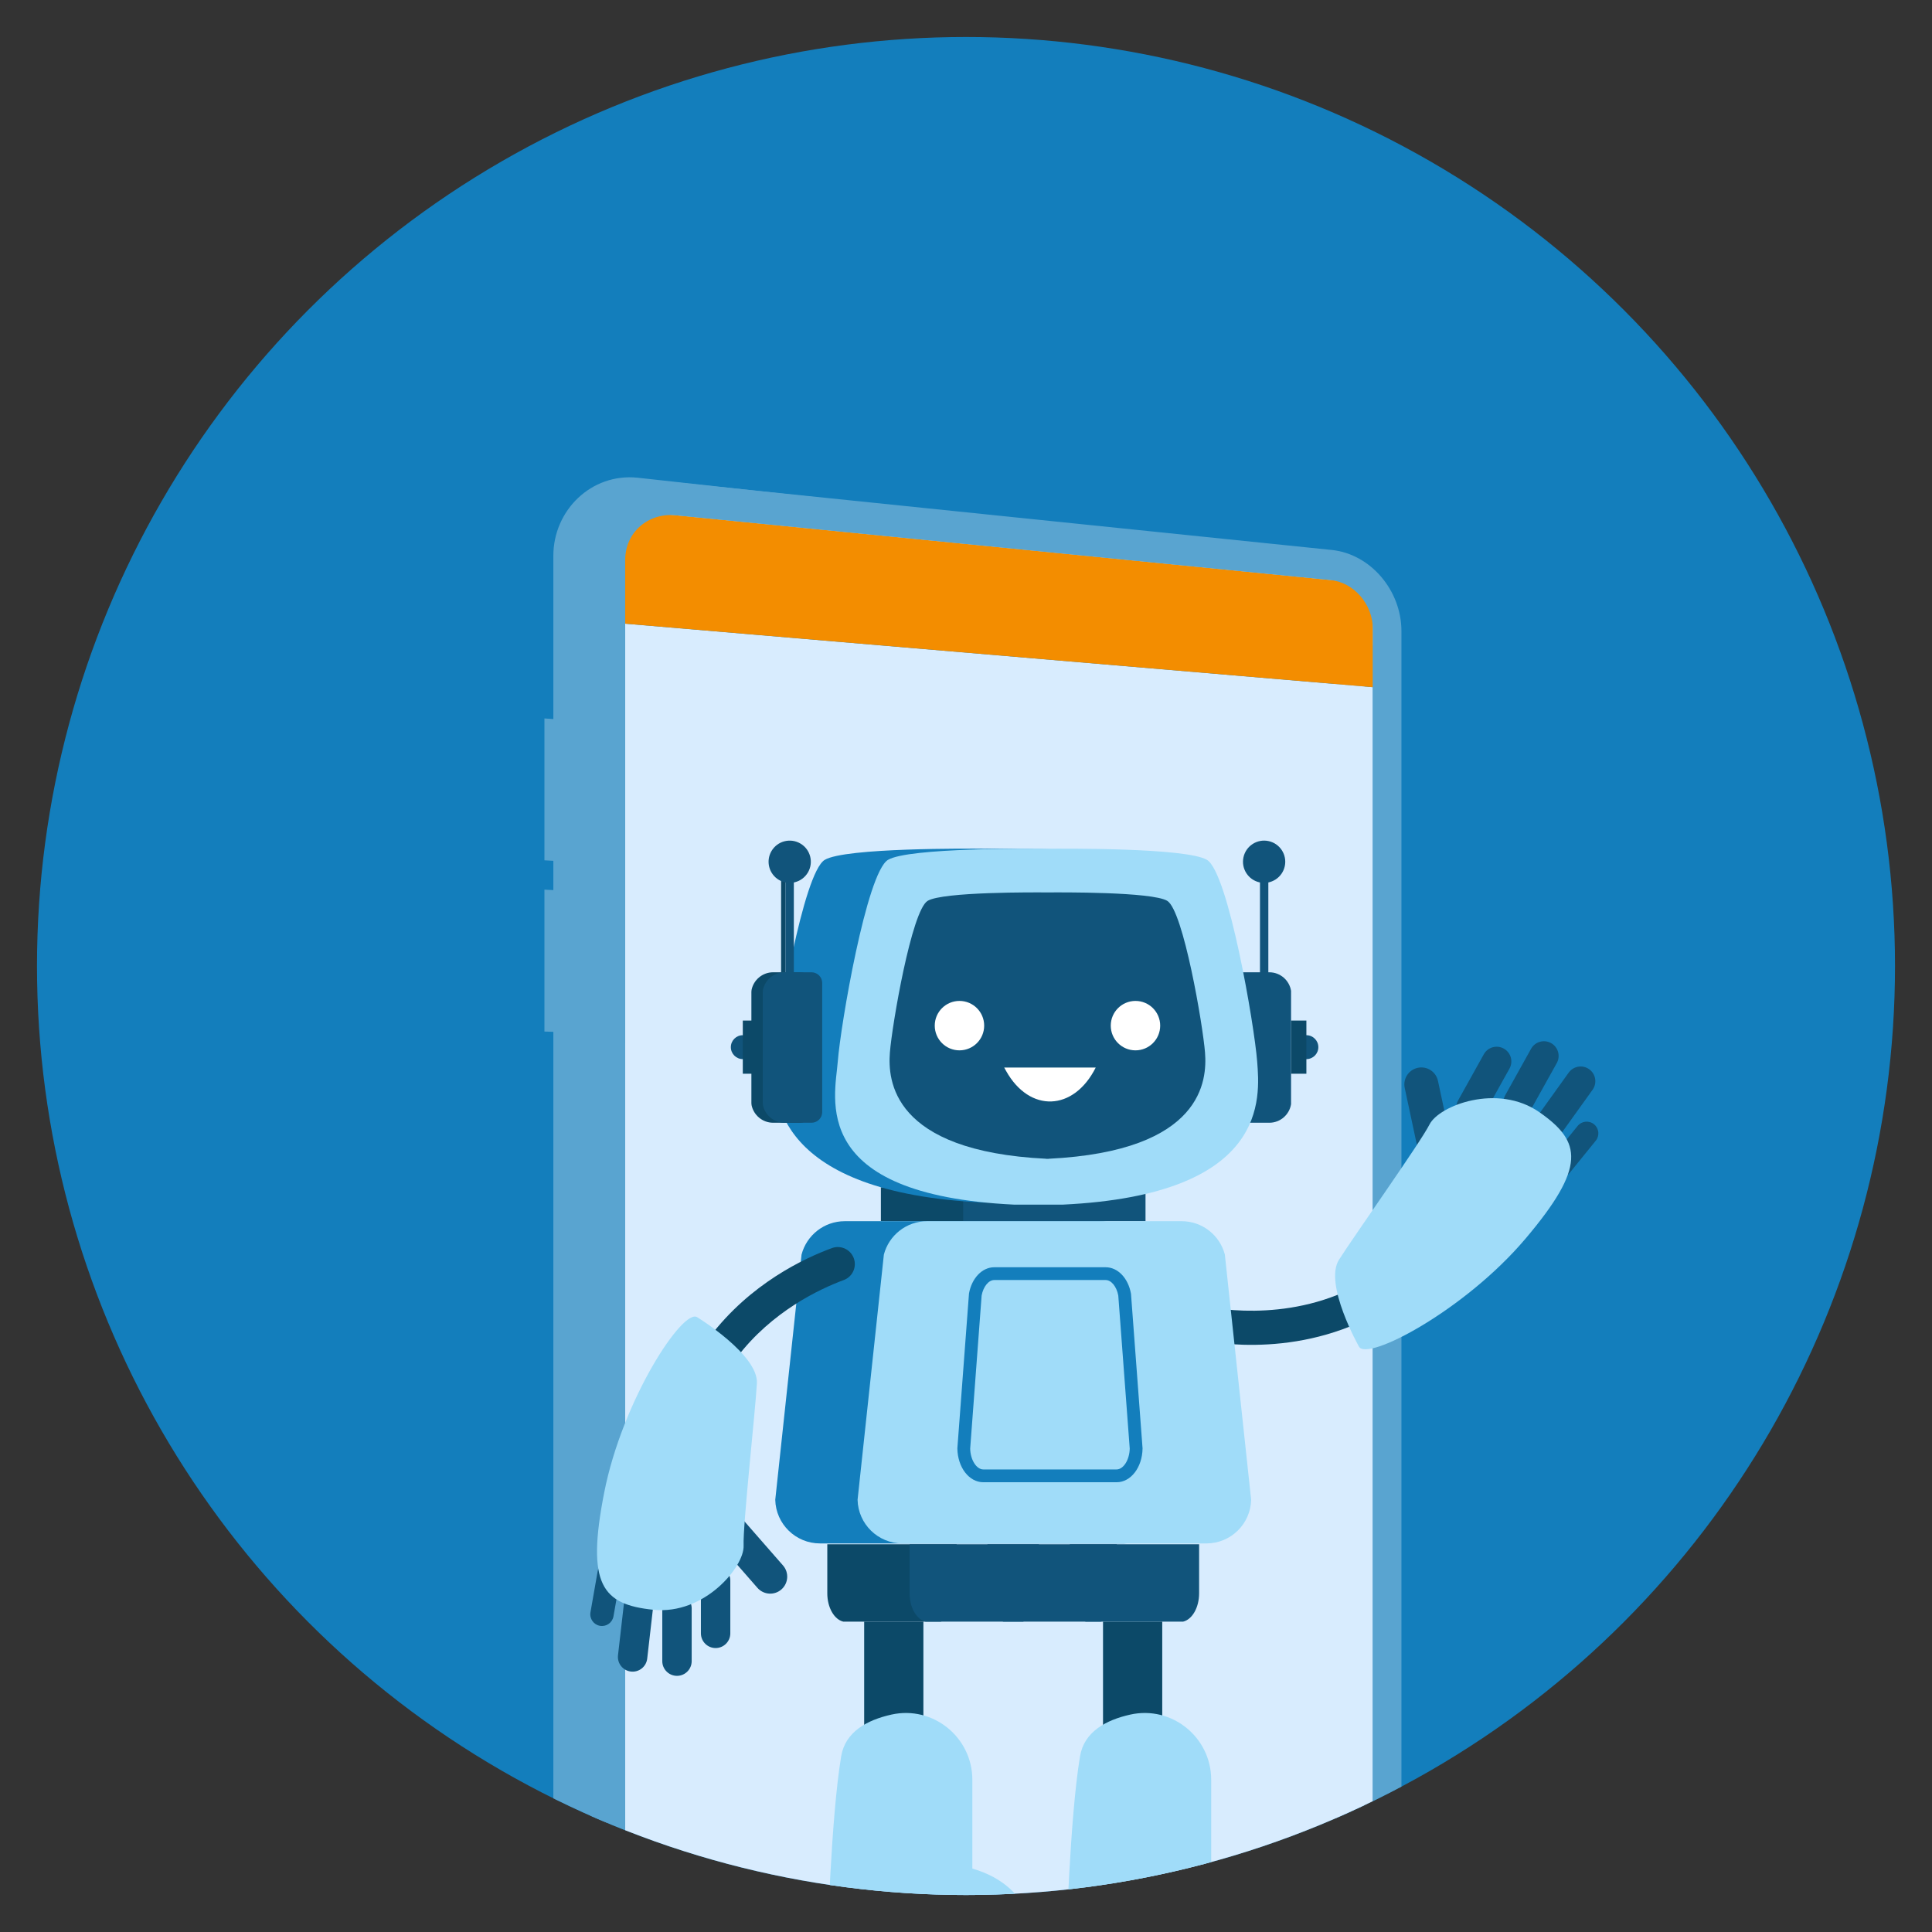<?xml version="1.0" encoding="UTF-8"?> <svg xmlns="http://www.w3.org/2000/svg" xmlns:xlink="http://www.w3.org/1999/xlink" id="Layer_1" viewBox="0 0 250 250"><rect x="0" y="0" width="250" height="250" fill="#333333" stroke="none"/><defs><style> .cls-1 { fill: #11547b; } .cls-2 { fill: #a0dcf9; } .cls-3 { fill: #59a4d0; } .cls-4 { fill: #fff; } .cls-5 { fill: #137ebc; } .cls-6 { fill: none; } .cls-7 { fill: #d8ecfe; } .cls-8 { fill: #0c4968; } .cls-9 { clip-path: url(#clippath); } .cls-10 { fill: #f38d00; } </style><clipPath id="clippath"><circle class="cls-6" cx="125" cy="125" r="120.213"></circle></clipPath></defs><circle class="cls-5" cx="125" cy="125" r="120.213"></circle><rect class="cls-3" x="72.755" y="134.995" width="8.214" height="97.966"></rect><g class="cls-9"><g><g><path class="cls-3" d="M167.548,71.164l-85.044-9.349c-5.992-.617-10.902,4.228-10.902,10.105v195.853c0,5.877,4.91,10.674,10.902,10.057l85.044-9.301c5.001-.515,9.016-5.217,9.016-10.508V81.672c0-5.291-4.015-9.993-9.016-10.508ZM172.872,256.659c0,2.886-2.195,5.436-4.915,5.699l-85.938,8.302c-3.251.314-3.462-2.006-3.462-5.185V72.448c0-3.548.516-6.128,4.138-5.77l84.689,8.378c3.038.301,5.487,3.151,5.487,6.372v175.231Z"></path><path class="cls-7" d="M177.65,79.405c-.002-.058-.004-.116-.008-.174-.108-1.959-1.571-3.662-3.404-3.958-.054-.01-.11-.018-.164-.026-.018-.002-.036-.006-.054-.008l-88.75-8.779c-.022-.002-.042-.002-.064-.004-.066-.004-.13-.008-.196-.01-2.201-.09-3.968,1.451-4.098,3.584-.006.064-.008.126-.01.19-.002.022-.004.042-.004.064v197.232c0,2.053,1.713,3.548,3.814,3.346l28.291-2.733.288-.028.07-.006,20.989-2.027.124-.012.186-.018.18-.018,20.491-1.979.116-.012.242-.022,18.798-1.817c1.751-.17,3.166-1.815,3.166-3.678V79.463c0-.02-.002-.038-.002-.058ZM80.968,80.71v-5.957l6.349.574c.184.098.384.16.594.18.212.02.414-.008.594-.072l3.288.298c.178.096.378.16.59.178.21.02.41-.008.59-.07l3.258.294c.176.096.376.158.584.178.21.018.408-.008.586-.072l64.079,5.807v.116l9.755.882v-.114l6.383.578v5.409l-96.652-8.21Z"></path><path class="cls-10" d="M173.966,75.234l-88.631-8.768c-2.446-.242-4.437,1.494-4.437,3.881v10.357l.069.006,96.653,8.21.032.003v-9.402c0-2.167-1.647-4.085-3.686-4.286Z"></path><polygon class="cls-3" points="72.755 111.453 70.449 111.326 70.449 92.965 72.755 93.133 72.755 111.453"></polygon><polygon class="cls-3" points="72.755 133.56 70.449 133.481 70.449 115.12 72.755 115.24 72.755 133.56"></polygon><path class="cls-3" d="M76.384,71.921v195.853c0,5.876,4.91,10.132,10.901,9.515l21.499-2.214.684-.071,61.641-6.348.099-.01,1.121-.116c5.002-.515,9.017-5.215,9.017-10.507V81.672c0-5.29-4.015-9.992-9.017-10.507l-85.043-8.76c-5.991-.618-10.901,3.638-10.901,9.517ZM80.9,72.448c0-3.548,2.955-6.128,6.577-5.771l84.689,8.378c3.038.3,5.486,3.151,5.486,6.371v175.233c0,2.885-2.195,5.436-4.914,5.698l-1.633.158-.101.01-1.862.179-.356.035c.028.075.056.147.083.215,0,0-.068.014-.2.042-.023-.078-.045-.16-.066-.239l-68.293,6.6-1.247.12-9.409.909-2.856.276c-3.251.314-5.901-2.007-5.901-5.186V72.448Z"></path></g><g><g><path class="cls-8" d="M153.858,173.096l1.172-4.24c.093.025,9.448,2.5,18.915-1.668l1.772,4.026c-10.946,4.82-21.419,2.004-21.859,1.882Z"></path><path class="cls-1" d="M203.066,151.824c-.526.648-1.478.748-2.127.222-.648-.526-.748-1.478-.221-2.127l3.423-4.218c.526-.648,1.478-.748,2.127-.221.648.526.748,1.478.222,2.127l-3.423,4.219Z"></path><path class="cls-1" d="M202.097,146.567c-.612.854-1.801,1.049-2.654.437-.854-.612-1.049-1.801-.437-2.654l3.983-5.553c.612-.853,1.801-1.049,2.654-.437.854.612,1.049,1.801.437,2.654l-3.983,5.553Z"></path><path class="cls-1" d="M195.534,144.271c-.918-.511-1.248-1.669-.737-2.587l3.324-5.971c.511-.918,1.669-1.248,2.587-.737.918.511,1.248,1.669.737,2.587l-3.324,5.971c-.511.918-1.669,1.248-2.587.737Z"></path><path class="cls-1" d="M189.416,144.982c-.918-.511-1.248-1.669-.737-2.587l3.324-5.971c.511-.918,1.669-1.248,2.587-.737.918.511,1.248,1.669.737,2.587l-3.324,5.971c-.511.918-1.669,1.248-2.587.737Z"></path><path class="cls-1" d="M186.033,150.202c-1.188.254-2.356-.503-2.61-1.691l-1.651-7.727c-.254-1.188.503-2.356,1.691-2.61,1.188-.254,2.356.504,2.61,1.691l1.651,7.727c.254,1.188-.503,2.356-1.691,2.61Z"></path><path class="cls-2" d="M175.845,174.241s-4.566-8.091-2.583-11.224c1.983-3.133,10.495-15.102,11.722-17.521,1.227-2.42,8.78-5.376,14.236-1.563,5.456,3.813,6.035,7.059-1.821,16.35-7.857,9.291-20.544,15.954-21.553,13.958Z"></path></g><polygon class="cls-8" points="125.587 153.635 113.987 153.635 113.987 158.021 125.587 158.021 125.978 158.021 137.578 158.021 137.578 153.635 125.978 153.635 125.587 153.635"></polygon><path class="cls-8" d="M107.052,206.169c0,1.853.895,3.387,2.066,3.669h12.603c1.172-.281,2.067-1.816,2.067-3.669v-6.341h-16.736v6.341Z"></path><path class="cls-1" d="M127.777,206.169c0,1.853.895,3.387,2.067,3.669h12.603c1.171-.281,2.066-1.816,2.066-3.669v-6.341h-16.736v6.341Z"></path><path class="cls-5" d="M148.026,164.046l-.181-1.7c-.648-2.49-2.91-4.325-5.601-4.325h-32.924c-2.69,0-4.953,1.835-5.601,4.325l-.181,1.7-3.058,28.512-.162,1.515v.007c.079,3.127,2.639,5.638,5.785,5.638h39.357c3.146,0,5.706-2.511,5.786-5.638v-.007l-.162-1.515-3.058-28.512Z"></path><g><path class="cls-8" d="M110.552,163.051c-.311-1.279-1.664-2.002-2.899-1.55-3.597,1.317-10.592,4.601-15.842,11.535l3.507,2.656c4.563-6.026,10.8-8.924,13.864-10.056,1.047-.387,1.633-1.5,1.37-2.585h0Z"></path><path class="cls-1" d="M79.096,202.051c-.822-.144-1.606.405-1.751,1.228l-.939,5.351c-.144.822.405,1.606,1.228,1.75.822.144,1.606-.405,1.75-1.228l.939-5.351c.144-.823-.405-1.606-1.228-1.751Z"></path><path class="cls-1" d="M82.856,205.729c-1.044-.12-1.987.629-2.107,1.673l-.78,6.789c-.12,1.044.629,1.987,1.673,2.107,1.044.12,1.987-.629,2.107-1.673l.78-6.789c.12-1.044-.629-1.987-1.673-2.107Z"></path><path class="cls-1" d="M87.601,206.216c-1.05,0-1.902.852-1.902,1.902v6.834c0,1.05.852,1.902,1.902,1.902s1.902-.852,1.902-1.902v-6.834c0-1.051-.852-1.902-1.902-1.902Z"></path><path class="cls-1" d="M92.6,202.619c-1.05,0-1.902.852-1.902,1.902v6.834c0,1.05.852,1.902,1.902,1.902s1.902-.852,1.902-1.902v-6.834c0-1.05-.852-1.902-1.902-1.902Z"></path><path class="cls-1" d="M96.121,196.621c-.799-.915-2.189-1.008-3.103-.208-.914.799-1.008,2.189-.208,3.103l5.2,5.949c.799.914,2.189,1.008,3.103.208.914-.799,1.008-2.189.208-3.103l-5.2-5.949Z"></path><path class="cls-2" d="M90.227,170.454c-1.852-1.253-9.697,10.74-12.043,22.679-2.346,11.939-.261,14.494,6.36,15.171,6.621.678,11.783-5.578,11.678-8.29-.104-2.711,1.512-17.309,1.72-21.01.209-3.702-7.716-8.55-7.716-8.55Z"></path></g><rect class="cls-8" x="111.823" y="209.838" width="7.664" height="14.519"></rect><rect class="cls-8" x="142.73" y="209.838" width="7.664" height="14.519"></rect><polygon class="cls-1" points="136.238 153.635 124.638 153.635 124.638 158.021 136.238 158.021 136.63 158.021 148.229 158.021 148.229 153.635 136.63 153.635 136.238 153.635"></polygon><path class="cls-1" d="M117.703,206.169c0,1.853.895,3.387,2.066,3.669h12.603c1.172-.281,2.067-1.816,2.067-3.669v-6.341h-16.736v6.341Z"></path><path class="cls-2" d="M125.821,241.796v-11.492c0-5.507-5.092-9.633-10.467-8.438-3.176.706-5.974,2.24-6.503,5.384-1.329,7.898-1.799,24.477-1.799,24.477h26.902s.313-7.507-8.133-9.932Z"></path><path class="cls-1" d="M138.428,206.169c0,1.853.895,3.387,2.067,3.669h12.603c1.172-.281,2.066-1.816,2.066-3.669v-6.341h-16.736v6.341Z"></path><path class="cls-2" d="M158.678,164.046l-.181-1.7c-.647-2.49-2.91-4.325-5.601-4.325h-32.924c-2.69,0-4.953,1.835-5.601,4.325l-.181,1.7-3.058,28.512-.162,1.515v.007c.079,3.127,2.639,5.638,5.785,5.638h39.357c3.146,0,5.706-2.511,5.785-5.638v-.007l-.162-1.515-3.058-28.512Z"></path><path class="cls-2" d="M156.728,241.796v-11.492c0-5.507-5.092-9.633-10.467-8.438-3.176.706-5.974,2.24-6.503,5.384-1.329,7.898-1.799,24.477-1.799,24.477h26.902s.313-7.507-8.133-9.932Z"></path><g><rect class="cls-1" x="163.041" y="111.684" width="1.081" height="15.986"></rect><path class="cls-1" d="M169.046,133.955c-.855,0-1.548.693-1.548,1.547s.693,1.547,1.548,1.547,1.547-.693,1.547-1.547-.693-1.547-1.547-1.547Z"></path><rect class="cls-8" x="167.063" y="132.062" width="1.983" height="6.881"></rect><path class="cls-1" d="M164.244,125.812h-4.873v19.471h4.873c1.424,0,2.603-1.041,2.819-2.404v-14.663c-.216-1.363-1.395-2.404-2.819-2.404Z"></path><circle class="cls-1" cx="163.577" cy="111.509" r="2.734" transform="translate(20.085 247.897) rotate(-77.828)"></circle></g><path class="cls-5" d="M148,111.269c-2.618-1.593-18.92-1.462-20.643-1.444-1.723-.018-18.025-.149-20.643,1.444-2.764,1.683-6.13,21.394-6.49,26.082-.359,4.67.237,16.975,26.983,18.255v.014c.05-.002.1-.005.15-.007.05.002.1.005.15.007v-.014c26.746-1.28,27.342-13.585,26.983-18.255-.361-4.688-3.726-24.399-6.49-26.082Z"></path><path class="cls-2" d="M156.185,111.269c-2.618-1.593-18.92-1.462-20.643-1.444-1.723-.018-18.025-.149-20.643,1.444-2.764,1.683-6.13,21.394-6.49,26.082-.359,4.67-3.922,17.249,22.825,18.529h6.28c26.746-1.28,25.522-13.859,25.162-18.529-.361-4.688-3.726-24.399-6.49-26.082Z"></path><g><rect class="cls-8" x="101.076" y="113.211" width=".566" height="12.636"></rect><g><path class="cls-8" d="M103.539,125.812h-3.49c-1.38,0-2.53.978-2.797,2.279-.017.083-.023.168-.023.252v14.409c0,.085.006.169.023.252.267,1.301,1.417,2.279,2.797,2.279h3.49c.764,0,1.383-.619,1.383-1.383v-16.704c0-.764-.619-1.383-1.383-1.383Z"></path><rect class="cls-1" x="101.642" y="111.684" width="1.081" height="15.986"></rect><path class="cls-1" d="M96.118,133.955c-.855,0-1.547.693-1.547,1.547s.693,1.547,1.547,1.547,1.548-.693,1.548-1.547-.693-1.547-1.548-1.547Z"></path><rect class="cls-8" x="96.118" y="132.062" width="1.983" height="6.881"></rect><path class="cls-1" d="M105.011,125.812h-3.49c-1.38,0-2.53.978-2.797,2.279-.017.083-.023.168-.023.252v14.409c0,.085.006.169.023.252.267,1.301,1.417,2.279,2.797,2.279h3.49c.764,0,1.383-.619,1.383-1.383v-16.704c0-.764-.619-1.383-1.383-1.383Z"></path><circle class="cls-1" cx="102.188" cy="111.509" r="2.734" transform="translate(-45.791 142.798) rotate(-59.436)"></circle></g></g><path class="cls-1" d="M151.045,116.57c-1.952-1.188-14.018-1.103-15.504-1.088-1.485-.015-13.551-.101-15.504,1.088-2.081,1.267-4.615,16.106-4.886,19.635-.27,3.511.18,12.754,20.239,13.738v.015c.051-.002.1-.005.15-.008.051.002.099.005.15.008v-.015c20.06-.984,20.51-10.227,20.239-13.738-.271-3.529-2.805-18.368-4.886-19.635Z"></path><circle class="cls-4" cx="124.154" cy="132.717" r="3.198"></circle><path class="cls-4" d="M146.93,129.519c-1.766,0-3.198,1.432-3.198,3.198s1.432,3.198,3.198,3.198,3.198-1.432,3.198-3.198-1.432-3.198-3.198-3.198Z"></path><path class="cls-4" d="M130.177,138.56c3.039,5.463,8.755,5.255,11.609-.42h-11.843l.234.42Z"></path><path class="cls-5" d="M146.353,167.462l-.011-.086c-.363-1.998-1.706-3.394-3.268-3.394h-14.419c-1.561,0-2.905,1.396-3.268,3.394l-1.501,19.995-.002.035v.045c.043,2.44,1.52,4.351,3.362,4.351h17.237c1.842,0,3.319-1.911,3.362-4.351v-.05s-1.412-18.872-1.412-18.872l-.079-1.066ZM144.483,190.145h-17.237c-.894,0-1.671-1.234-1.705-2.69l1.407-18.805.076-1.021c.222-1.157.904-1.993,1.63-1.993h14.419c.727,0,1.408.836,1.631,1.993l1.483,19.824c-.037,1.462-.813,2.691-1.705,2.691Z"></path></g></g></g></svg> 
